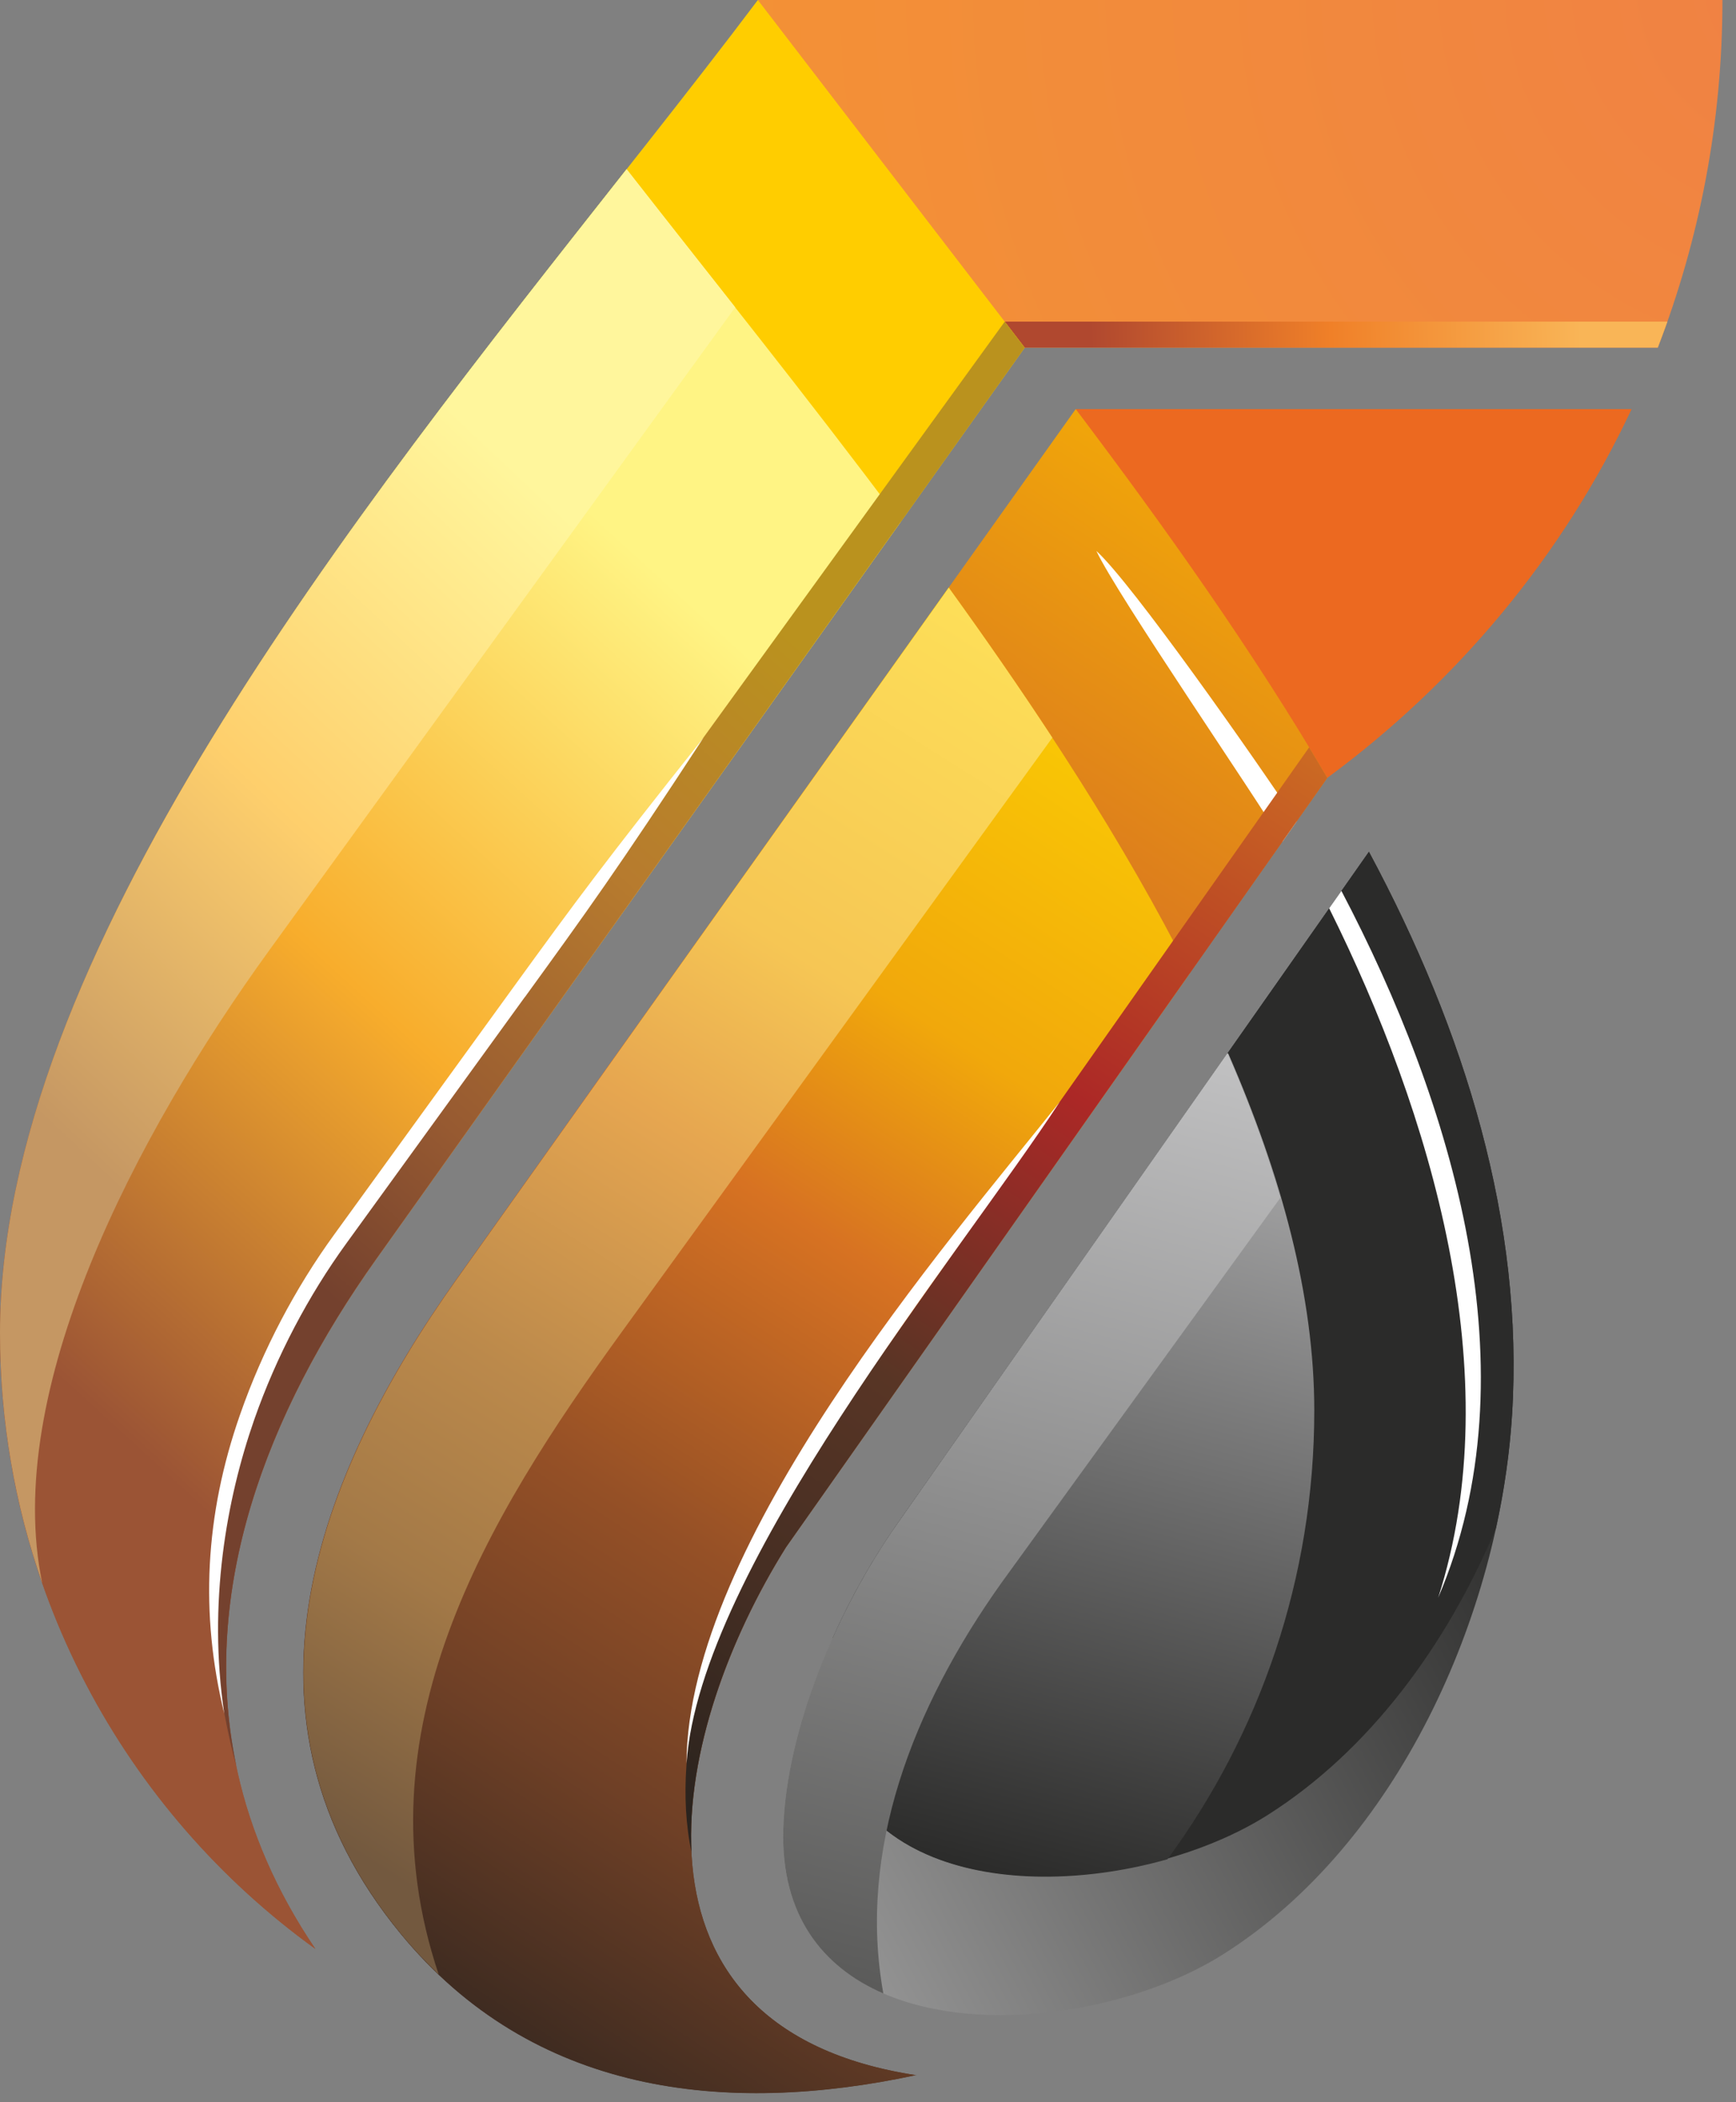 <?xml version="1.0" encoding="UTF-8"?> <svg xmlns="http://www.w3.org/2000/svg" width="114" height="138" viewBox="0 0 114 138" fill="none"><rect x="0" y="0" width="114" height="138" fill="#808080" stroke="none"/><path fill-rule="evenodd" clip-rule="evenodd" d="M67.285 22.817H108.865C111.597 15.736 113.11 8.041 113.11 0H49.768L58.483 13.592L67.285 22.826V22.817Z" fill="url(#paint0_radial_12_4)"></path><path fill-rule="evenodd" clip-rule="evenodd" d="M70.648 26.855H107.144C102.622 36.496 95.662 44.805 87.171 51.056H70.666L70.648 26.855Z" fill="#EC6920"></path><path fill-rule="evenodd" clip-rule="evenodd" d="M109.496 21.114H65.979L67.285 22.817H108.865C109.081 22.255 109.288 21.685 109.496 21.114Z" fill="url(#paint1_linear_12_4)"></path><path fill-rule="evenodd" clip-rule="evenodd" d="M67.285 22.817L49.768 0C31.939 23.708 0 58.578 0 87.508C0 104.152 8.171 118.894 20.708 127.938C10.384 112.695 14.949 96.362 24.702 82.658L67.294 22.817H67.285Z" fill="url(#paint2_linear_12_4)"></path><path fill-rule="evenodd" clip-rule="evenodd" d="M89.895 55.915L58.864 100.115C54.999 105.614 51.627 113.473 51.436 120.096C51.021 134.968 70.821 134.293 80.332 128.284C91.814 121.021 98.481 105.951 99.293 92.886C100.08 80.315 96.224 67.709 89.895 55.915Z" fill="url(#paint3_linear_12_4)"></path><path fill-rule="evenodd" clip-rule="evenodd" d="M89.895 55.915L58.864 100.115C57.342 102.285 55.889 104.818 54.687 107.507C54.48 108.683 54.359 109.85 54.324 110.974C53.901 125.846 73.709 125.171 83.22 119.162C89.947 114.908 95.022 107.965 98.238 100.314C98.783 97.815 99.138 95.316 99.293 92.886C100.08 80.315 96.224 67.709 89.895 55.915Z" fill="#2B2B2A"></path><path fill-rule="evenodd" clip-rule="evenodd" d="M60.178 136.23C40.188 133.186 43.784 114.07 51.618 101.559L87.162 51.056C82.329 42.816 76.528 34.645 70.64 26.855L29.968 83.989C20.829 96.829 14.629 112.738 26.31 126.944C34.983 137.492 47.589 138.919 60.169 136.221L60.178 136.23Z" fill="url(#paint4_linear_12_4)"></path><path fill-rule="evenodd" clip-rule="evenodd" d="M84.206 55.267L85.148 53.926C82.39 49.768 74.332 38.285 71.997 36.167C73.372 39.09 82.468 52.301 84.214 55.267H84.206Z" fill="white"></path><path fill-rule="evenodd" clip-rule="evenodd" d="M41.147 11.11C23.25 33.815 0 62.824 0 87.5C0 104.144 8.171 118.886 20.708 127.93C10.384 112.686 14.949 96.353 24.702 82.649L59.14 34.265C53.001 26.034 46.672 18.192 41.147 11.102V11.11Z" fill="url(#paint5_linear_12_4)"></path><path fill-rule="evenodd" clip-rule="evenodd" d="M60.178 136.23C40.188 133.186 43.785 114.07 51.618 101.559L78.136 63.878C73.847 55.362 68.253 46.811 62.296 38.571L29.977 83.981C20.837 96.82 14.638 112.729 26.319 126.935C34.991 137.484 47.597 138.91 60.178 136.213V136.23Z" fill="url(#paint6_linear_12_4)"></path><path fill-rule="evenodd" clip-rule="evenodd" d="M80.609 69.135L58.864 100.115L58.699 100.348L58.682 100.374L58.647 100.426L58.63 100.452L58.526 100.607L58.509 100.642L58.5 100.651L58.474 100.685C58.371 100.85 58.258 101.005 58.154 101.169L58.146 101.187L58.085 101.282L57.982 101.438L57.973 101.455L57.947 101.489L57.826 101.688L57.817 101.714L57.8 101.74L57.783 101.766C57.696 101.896 57.618 102.025 57.541 102.155L57.471 102.268L57.454 102.302L57.402 102.38L57.281 102.587L57.273 102.605L57.143 102.83L57.117 102.864L57.1 102.89L57.005 103.054L56.944 103.158L56.935 103.175L56.806 103.4L56.78 103.452L56.745 103.521L56.633 103.72L56.615 103.746V103.755L56.598 103.781L56.486 103.988L56.451 104.049L56.417 104.109L56.356 104.23L56.296 104.343L56.226 104.464L56.166 104.585L56.157 104.593L56.097 104.706L56.036 104.827L56.028 104.844L55.924 105.043L55.915 105.06L55.855 105.181L55.794 105.302L55.734 105.423L55.673 105.544L55.613 105.666L55.552 105.787L55.466 105.968L55.388 106.124C55.319 106.262 55.258 106.392 55.197 106.53L55.137 106.651L55.077 106.781L55.025 106.902V106.911L54.973 107.04L54.955 107.058C54.886 107.213 54.817 107.369 54.748 107.524L54.739 107.542C54.532 108.718 54.411 109.885 54.376 111.009C54.039 122.949 66.732 124.869 76.666 122.05C82.727 113.802 86.307 103.616 86.307 92.592C86.307 85.088 84.154 77.176 80.661 69.17L80.609 69.135Z" fill="url(#paint7_linear_12_4)"></path><path fill-rule="evenodd" clip-rule="evenodd" d="M80.609 69.135L58.864 100.115C54.999 105.614 51.627 113.473 51.436 120.096C51.281 125.733 54.022 129.131 58.008 130.861C56.313 121.505 59.91 112.124 65.772 103.893L84.085 78.62C83.168 75.49 81.992 72.326 80.6 69.144L80.609 69.135Z" fill="url(#paint8_linear_12_4)"></path><path fill-rule="evenodd" clip-rule="evenodd" d="M69.101 48.419C66.93 45.107 64.648 41.822 62.305 38.58L29.985 83.989C20.846 96.829 14.647 112.738 26.328 126.944C27.123 127.912 27.953 128.794 28.809 129.616C23.44 113.646 31.896 99.76 40.853 87.405L69.109 48.419H69.101Z" fill="url(#paint9_linear_12_4)"></path><path fill-rule="evenodd" clip-rule="evenodd" d="M41.147 11.11C23.25 33.815 0 62.824 0 87.5C0 93.258 0.977 98.783 2.775 103.928C0.147 91.347 8.828 74.6 17.707 62.348L48.281 20.172C45.816 17.042 43.413 14.007 41.147 11.11Z" fill="url(#paint10_linear_12_4)"></path><path fill-rule="evenodd" clip-rule="evenodd" d="M67.285 22.817L65.979 21.114L22.342 81.335C17.535 87.975 14.067 96.743 14.067 105.026C14.067 108.795 14.569 112.453 15.52 115.929C13.108 104.403 17.474 92.809 24.702 82.658L67.294 22.817H67.285Z" fill="url(#paint11_linear_12_4)"></path><path d="M34.464 65.452L22.739 81.629C20.267 85.036 18.157 89.013 16.696 93.189C14.871 98.42 13.644 105.242 14.725 112.487C13.134 105.96 13.445 99.484 15.762 92.869C17.249 88.598 19.411 84.534 21.935 81.058L33.712 64.812C37.758 59.235 39.729 56.555 46.205 48.419C40.542 57.082 38.519 59.867 34.464 65.461V65.452Z" fill="white"></path><path fill-rule="evenodd" clip-rule="evenodd" d="M45.41 121.635C45.073 115.099 47.857 107.568 51.618 101.567L87.163 51.065C86.773 50.399 86.367 49.724 85.969 49.059L51.385 98.195C46.966 105.25 43.871 114.364 45.419 121.635H45.41Z" fill="url(#paint12_linear_12_4)"></path><path d="M45.081 115.764C45.133 101.265 62.261 81.525 69.585 72.343C63.005 82.416 45.963 102.89 45.081 115.764Z" fill="white"></path><path fill-rule="evenodd" clip-rule="evenodd" d="M87.284 59.624C93.976 73.069 99.129 90.31 94.443 104.879C100.763 90.111 95.411 72.43 88.088 58.483L87.284 59.624Z" fill="white"></path><defs><radialGradient id="paint0_radial_12_4" cx="0" cy="0" r="1" gradientUnits="userSpaceOnUse" gradientTransform="translate(118.224 -0.963) scale(329.843 329.843)"><stop stop-color="#F08144"></stop><stop offset="1" stop-color="#FFCD00"></stop></radialGradient><linearGradient id="paint1_linear_12_4" x1="103.815" y1="20.293" x2="71.599" y2="20.993" gradientUnits="userSpaceOnUse"><stop stop-color="#F9B557"></stop><stop offset="0.51" stop-color="#F08028"></stop><stop offset="1" stop-color="#B0482F"></stop></linearGradient><linearGradient id="paint2_linear_12_4" x1="6.917" y1="-7.609" x2="-40.144" y2="44.165" gradientUnits="userSpaceOnUse"><stop stop-color="#FFCD00"></stop><stop offset="0.361" stop-color="#F8AD2C"></stop><stop offset="0.741" stop-color="#C77837"></stop><stop offset="1" stop-color="#9B5435"></stop></linearGradient><linearGradient id="paint3_linear_12_4" x1="86.35" y1="32.069" x2="17.872" y2="68.495" gradientUnits="userSpaceOnUse"><stop stop-color="#2B2B2A"></stop><stop offset="0.239" stop-color="#2B2B2A"></stop><stop offset="1" stop-color="#9E9E9E"></stop></linearGradient><linearGradient id="paint4_linear_12_4" x1="43.352" y1="-5.992" x2="-25.299" y2="99.509" gradientUnits="userSpaceOnUse"><stop stop-color="#FBBA00"></stop><stop offset="0.349" stop-color="#D77222"></stop><stop offset="0.62" stop-color="#955026"></stop><stop offset="0.82" stop-color="#6F4026"></stop><stop offset="1" stop-color="#372820"></stop></linearGradient><linearGradient id="paint5_linear_12_4" x1="6.511" y1="4.003" x2="-37.749" y2="52.396" gradientUnits="userSpaceOnUse"><stop stop-color="#FFF484"></stop><stop offset="0.51" stop-color="#F8AD2C"></stop><stop offset="1" stop-color="#9B5435"></stop></linearGradient><linearGradient id="paint6_linear_12_4" x1="40.041" y1="10.877" x2="-19.177" y2="102.216" gradientUnits="userSpaceOnUse"><stop stop-color="#FFDD00"></stop><stop offset="0.329" stop-color="#F1A80B"></stop><stop offset="0.471" stop-color="#D77222"></stop><stop offset="0.671" stop-color="#955026"></stop><stop offset="0.82" stop-color="#6F4026"></stop><stop offset="1" stop-color="#372820"></stop></linearGradient><linearGradient id="paint7_linear_12_4" x1="84.75" y1="128.241" x2="99.198" y2="73.294" gradientUnits="userSpaceOnUse"><stop stop-color="#2B2B2A"></stop><stop offset="1" stop-color="#B3B3B4"></stop></linearGradient><linearGradient id="paint8_linear_12_4" x1="82.416" y1="138.115" x2="98.93" y2="73.7" gradientUnits="userSpaceOnUse"><stop stop-color="#595958"></stop><stop offset="1" stop-color="#C1C1C2"></stop></linearGradient><linearGradient id="paint9_linear_12_4" x1="36.418" y1="14.759" x2="-15.46" y2="97.244" gradientUnits="userSpaceOnUse"><stop stop-color="#FFE559"></stop><stop offset="0.329" stop-color="#F6C654"></stop><stop offset="0.471" stop-color="#E6A650"></stop><stop offset="0.671" stop-color="#BB894B"></stop><stop offset="0.82" stop-color="#A37947"></stop><stop offset="1" stop-color="#73593F"></stop></linearGradient><linearGradient id="paint10_linear_12_4" x1="6.087" y1="4.634" x2="-29.769" y2="42.799" gradientUnits="userSpaceOnUse"><stop stop-color="#FFF69C"></stop><stop offset="0.51" stop-color="#FECF6C"></stop><stop offset="1" stop-color="#C59763"></stop></linearGradient><linearGradient id="paint11_linear_12_4" x1="21.157" y1="14.223" x2="-13.843" y2="53.425" gradientUnits="userSpaceOnUse"><stop stop-color="#BA921E"></stop><stop offset="0.361" stop-color="#B77B2E"></stop><stop offset="0.741" stop-color="#975A31"></stop><stop offset="1" stop-color="#74412E"></stop></linearGradient><linearGradient id="paint12_linear_12_4" x1="57.688" y1="28.636" x2="11.802" y2="96.699" gradientUnits="userSpaceOnUse"><stop stop-color="#CD6D23"></stop><stop offset="0.349" stop-color="#AC2826"></stop><stop offset="0.62" stop-color="#583525"></stop><stop offset="0.82" stop-color="#452E23"></stop><stop offset="1" stop-color="#2A231E"></stop></linearGradient></defs></svg> 